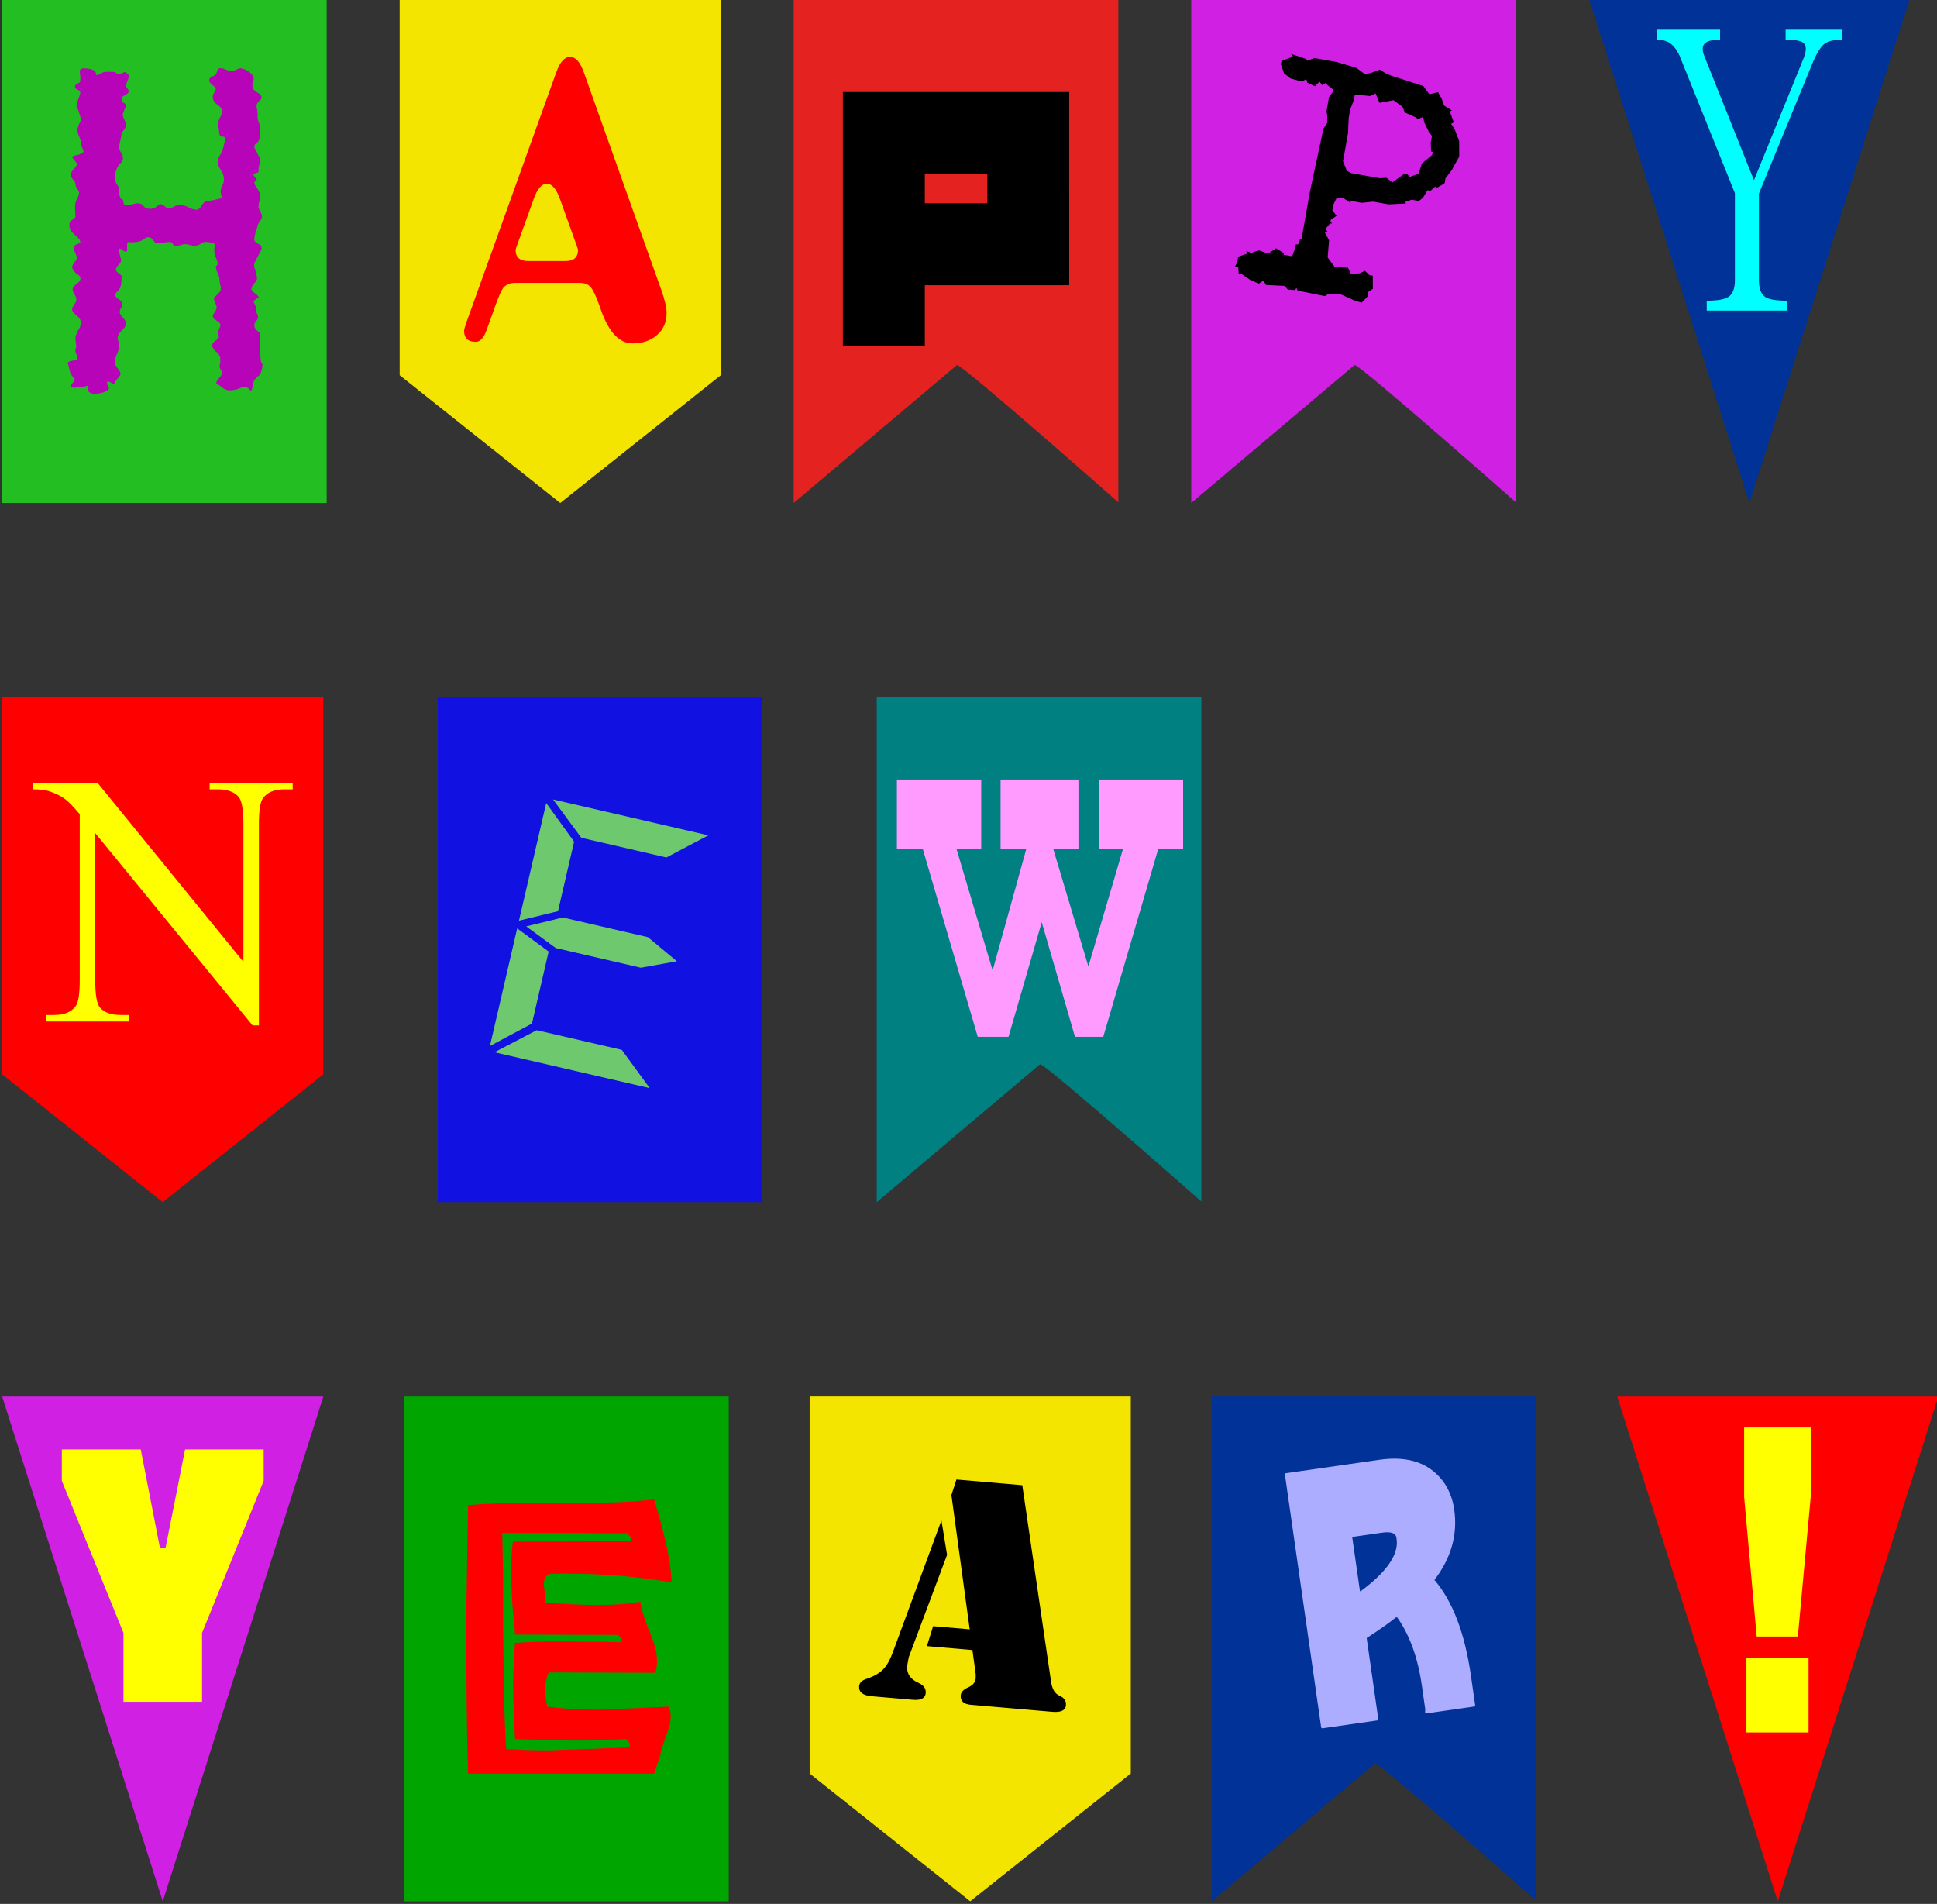 <?xml version="1.0" encoding="UTF-8"?>
<svg version="1.1" viewBox="0 0 1125 1105.6" xmlns="http://www.w3.org/2000/svg">
<rect x="0" y="0" width="1125" height="1105.6" fill="#333333" stroke="none"/>
<g transform="translate(6198.2 -6242.4)">
<g transform="matrix(.469 0 0 .469 -3290 3900.3)">
<g transform="translate(-36.821 8.989)">
<path d="m-6161.4 4982.6v625h401.93v-625h-401.93z" fill="#22be22"/>
<g transform="scale(1.058 .945)" fill="#b804b8">
<path d="m-5519.5 5559.5c0.154-1.983-0.297-4.002-1.354-6.056-1.057-2.054-1.936-4.216-2.636-6.484-0.107-3.289 0.249-6.258 1.069-8.907 0.819-2.648 1.033-5.76 0.641-9.334-1.592-4.002-3.397-7.541-5.415-10.617-2.019-3.075-1.544-5.617 1.425-7.624 0.499-0.665-0.072-1.757-1.71-3.278-1.639-1.52-2.209-2.897-1.71-4.133 1.306-0.974 2.684-1.591 4.133-1.853 1.448-0.261 1.971-1.164 1.567-2.708-0.238-3.301 0.237-6.246 1.425-8.835 1.187-2.589 1.092-5.534-0.285-8.835-0.855-1.069-1.71-2.779-2.565-5.13-0.855-2.351-1.71-4.061-2.565-5.13-1.544-3.372-1.164-5.89 1.14-7.553 2.304-1.662 3.824-4.465 4.56-8.408 0.249-2.185 0.32-4.085 0.214-5.7-0.107-1.615-0.178-3.515-0.214-5.7-0.155-3.313-0.701-6.234-1.639-8.764-0.938-2.529-1.342-5.308-1.211-8.337 0.166-2.814-0.024-5.308-0.57-7.482-0.547-2.173-0.737-4.239-0.57-6.199 0.308-1.698 1.401-3.432 3.278-5.202 1.876-1.769 2.684-3.645 2.423-5.629-0.796-2.173-2.34-3.954-4.631-5.344-2.292-1.389-3.978-3.028-5.059-4.916-1.259-3.646-1.306-6.899-0.142-9.762 1.164-2.862 0.831-5.688-0.998-8.479-1.912-2.494-3.789-4.346-5.629-5.558-1.841-1.211-4.145-2.208-6.912-2.993-1.675-0.356-3.456 0.072-5.344 1.282-1.889 1.212-4.097 1.924-6.627 2.138-2.375-0.249-4.893-1.033-7.553-2.351-2.66-1.318-4.893-1.674-6.698-1.069-1.045 0.713-1.805 1.996-2.28 3.848-0.475 1.853-1.235 3.421-2.28 4.703-1.212 0.986-2.494 1.722-3.848 2.209-1.354 0.487-2.352 1.651-2.993 3.491-0.546 2.245 0.261 4.311 2.423 6.199 2.161 1.889 3.824 3.812 4.988 5.771 0.285 1.437-0.285 3.266-1.71 5.487-1.425 2.221-1.995 4.763-1.71 7.624 0.938 3.539 2.909 6.437 5.914 8.693 3.004 2.257 4.833 4.869 5.487 7.838-0.285 2.387-1.283 5.309-2.993 8.764-1.71 3.456-2.423 6.805-2.138 10.047 0.629 3.183 1.081 6.508 1.354 9.976 0.273 3.468 1.722 5.083 4.346 4.845 2.066-0.142 2.779 1.71 2.138 5.558-0.641 3.848-1.354 7.126-2.138 9.833-1.259 4.074-2.589 7.327-3.99 9.762-1.402 2.435-2.162 5.261-2.28 8.479 0.308 3.112 1.544 6.437 3.705 9.976 2.161 3.539 3.396 7.434 3.705 11.686-0.131 3.895-0.725 6.651-1.781 8.265-1.057 1.615-1.793 4.37-2.209 8.265 0.178 1.877 0.534 3.824 1.069 5.843 0.534 2.019 0.178 3.112-1.069 3.278-0.879 0.143-3.112 0.713-6.698 1.71-3.587 0.998-6.674 1.568-9.263 1.71-2.423 0.475-4.418 2.375-5.985 5.7-1.568 3.325-3.563 5.226-5.985 5.7-3.551-0.261-6.71-1.306-9.477-3.135-2.767-1.829-6.069-2.874-9.904-3.135-3.028 0.19-5.522 0.95-7.482 2.28-1.96 1.33-4.026 2.09-6.199 2.28-1.401-0.237-2.874-1.187-4.418-2.85-1.544-1.662-3.301-2.612-5.273-2.85-0.867 0.262-2.268 1.306-4.204 3.135-1.936 1.829-4.335 2.874-7.197 3.135-4.157-0.308-6.817-1.544-7.98-3.705-1.164-2.161-3.254-3.396-6.27-3.705-2.53 0.119-4.881 0.594-7.054 1.425-2.173 0.832-4.382 1.307-6.627 1.425-2.446-0.38-3.682-1.9-3.705-4.56-0.024-2.66-1.259-4.18-3.705-4.56-0.083-1.71-0.344-2.993-0.784-3.848-0.44-0.855-0.558-2.992-0.356-6.413 0.131-2.696-0.416-4.857-1.639-6.484-1.223-1.627-2.197-3.646-2.921-6.056-0.558-2.707-0.582-5.843-0.071-9.405 0.511-3.562 1.484-6.697 2.921-9.405 0.665-1.603 1.615-2.957 2.85-4.061 1.235-1.104 2.185-2.6 2.85-4.489 0.653-2.577 0.344-5.118-0.926-7.624-1.271-2.506-2.292-4.904-3.064-7.197-0.404-1.745-0.166-4.524 0.713-8.337 0.879-3.812 1.401-6.733 1.568-8.764 0.237-2.981 1.188-5.427 2.85-7.339 1.662-1.912 2.612-4.215 2.85-6.912-0.166-2.066-0.831-4.346-1.995-6.84-1.164-2.494-1.829-4.774-1.995-6.84 0.415-1.9 1.152-4.085 2.209-6.555 1.057-2.47 1.651-4.085 1.781-4.845-0.214-1.745-1.069-2.957-2.565-3.634-1.496-0.677-2.352-2.315-2.565-4.917 0.154-2.553 1.128-4.144 2.921-4.774 1.793-0.629 3.479-2.078 5.059-4.346 0.594-1.199 0.261-2.648-0.998-4.346-1.259-1.698-1.877-3.289-1.853-4.774 0.392-2.303 1.033-4.536 1.924-6.698 0.891-2.161 1.389-4.109 1.496-5.843-0.154-0.676-0.843-1.603-2.066-2.779-1.223-1.175-2.055-1.959-2.494-2.351-0.879 0.368-1.971 0.915-3.278 1.639-1.306 0.725-2.684 1.129-4.133 1.211-1.532-0.118-2.601-0.593-3.206-1.425-0.606-0.831-1.817-1.306-3.634-1.425-3.99-0.13-6.84-0.154-8.55-0.071-1.71 0.084-3.99 1.057-6.84 2.921l-3.99 1.71c-0.214-3.871-1.924-6.389-5.13-7.553-3.207-1.163-6.627-1.686-10.26-1.567-3.48 0.368-4.786 2.625-3.919 6.769 0.867 4.145 0.843 7.969-0.071 11.472-0.986 0.725-2.15 1.413-3.491 2.066-1.342 0.653-2.078 2.055-2.209 4.204 0.261 1.568 1.306 2.708 3.135 3.42 1.829 0.713 2.874 1.853 3.135 3.42-0.154 2.067-0.843 4.774-2.066 8.123-1.223 3.349-2.054 6.912-2.494 10.688 1.33 2.257 2.233 4.442 2.708 6.555 0.475 2.114 1.093 4.299 1.853 6.555 0.677 3.848 0.463 6.556-0.641 8.123-1.105 1.568-2.031 4.561-2.779 8.978-0.024 2.47 0.736 5.653 2.28 9.548 1.544 3.895 2.304 7.363 2.28 10.403 0 1.497 0.57 3.207 1.71 5.13 1.14 1.924 1.14 3.634 0 5.13-1.211 1.093-2.779 1.9-4.703 2.423-1.924 0.523-3.776 1.045-5.558 1.568-2.209 0.891-2.494 2.245-0.855 4.061 1.639 1.817 3.064 3.884 4.275 6.199 0.119 1.853-1.116 4.276-3.705 7.268-2.589 2.993-3.824 5.701-3.705 8.123 0.986 2.684 2.15 4.727 3.491 6.128 1.342 1.402 2.078 3.159 2.209 5.273 0.273 2.791 1.152 5.19 2.636 7.197 1.484 2.007 1.936 3.978 1.354 5.914-0.404 2.174-1.164 4.382-2.28 6.627-1.116 2.245-1.876 5.166-2.28 8.764 0.024 2.34 0.119 4.786 0.285 7.339 0.166 2.554 0.261 4.857 0.285 6.912-0.499 1.401-1.639 2.732-3.42 3.99-1.781 1.259-2.921 2.589-3.42 3.99-0.356 3.503-0.214 6.187 0.427 8.052 0.641 1.865 2.209 4.121 4.703 6.769 1.556 1.461 3.147 3.1 4.774 4.917 1.627 1.817 2.506 3.598 2.636 5.344-0.214 1.069-1.211 1.924-2.993 2.565-1.781 0.641-3.064 1.496-3.848 2.565-1.164 2.078-1.116 4.477 0.142 7.197 1.259 2.72 2.161 5.261 2.708 7.624 0.012 2.043-0.867 4.228-2.636 6.555-1.77 2.328-2.791 4.513-3.064 6.555 1.211 4.275 3.491 7.553 6.84 9.833 3.349 2.28 3.919 5.273 1.71 8.978-1.235 1.401-2.613 2.732-4.133 3.99-1.52 1.259-2.613 2.589-3.278 3.99-0.831 2.352-0.451 4.917 1.14 7.695 1.591 2.779 2.541 5.344 2.85 7.695-0.142 2.197-0.855 4.216-2.138 6.057-1.283 1.841-2.28 4.002-2.993 6.484 0.142 2.803 1.71 5.463 4.703 7.98 2.993 2.518 4.845 5.178 5.558 7.98 0.095 4.513-0.665 8.028-2.28 10.546-1.615 2.518-2.945 6.033-3.99 10.546-0.107 2.624 0.107 5.356 0.641 8.194 0.534 2.838 0.321 5.427-0.641 7.767-0.321 1.579 0.036 3.693 1.069 6.342 1.033 2.648 1.247 4.905 0.641 6.769-1.235 0.748-3.325 1.389-6.27 1.924-2.945 0.534-4.465 1.603-4.56 3.206 0.796 1.758 1.342 3.658 1.639 5.7 0.297 2.043 0.701 3.943 1.211 5.7 0.356 1.71 1.069 3.278 2.138 4.703 1.069 1.425 2.066 2.708 2.993 3.848 0.689 1.556 0.024 3.432-1.995 5.629-2.019 2.197-2.684 3.931-1.995 5.202 1.556 1.199 3.575 1.508 6.057 0.926 2.482-0.582 4.643-0.701 6.484-0.356 1.354 0.606 2.494 0.392 3.42-0.641 0.926-1.033 2.066-1.389 3.42-1.069 0.891 0.653 1.104 1.77 0.641 3.349-0.463 1.579-0.107 3.123 1.069 4.631 1.401 1.164 2.874 1.971 4.418 2.423s3.301 0.404 5.273-0.142c2.268-0.499 4.429-1.069 6.484-1.71 2.054-0.641 4.073-1.781 6.057-3.42 1.377-1.389 1.472-2.886 0.285-4.489-1.188-1.603-1.663-3.527-1.425-5.771 1.282-0.998 2.85-0.713 4.703 0.855 1.853 1.568 3.135 1.853 3.848 0.855 0.677-1.983 1.746-3.86 3.206-5.629 1.461-1.769 2.672-3.503 3.634-5.202 0.772-2.102 0.083-4.596-2.066-7.482-2.15-2.886-3.551-5.522-4.204-7.909-0.107-3.895 0.534-7.505 1.924-10.83 1.389-3.325 2.458-6.935 3.206-10.83 0.107-2.565-0.249-4.988-1.069-7.268-0.82-2.28-1.033-4.418-0.641-6.413 0.76-2.648 2.66-5.617 5.7-8.907 3.04-3.289 4.37-6.401 3.99-9.334-0.523-1.805-1.758-3.895-3.705-6.27-1.948-2.375-3.183-4.465-3.705-6.27-0.048-3.064 0.475-5.201 1.568-6.413 1.093-1.211 1.33-3.634 0.713-7.268-1.057-2.114-2.506-3.729-4.346-4.845-1.841-1.116-2.862-2.731-3.064-4.845 0.142-1.674 0.855-3.171 2.138-4.489 1.282-1.318 2.28-2.672 2.993-4.061 1.057-2.779 1.651-5.344 1.781-7.695 0.131-2.351 0.297-4.916 0.499-7.695-0.285-1.662-1.425-3.183-3.42-4.56-1.995-1.377-3.135-2.897-3.42-4.56 0.047-2.007 1.093-4.121 3.135-6.342 2.042-2.221 3.087-4.477 3.135-6.769-0.582-1.781-1.128-3.919-1.639-6.413-0.511-2.494-0.914-4.916-1.211-7.268 0.119-1.603 1.591-1.247 4.418 1.069 2.826 2.316 4.584 2.53 5.273 0.641-0.071-2.042-0.071-4.513 0-7.41 0.071-2.897 0.641-4.228 1.71-3.99 1.366 0.499 3.195 0.641 5.487 0.427 2.292-0.214 3.693-0.356 4.204-0.427 2.826-0.261 5.296-1.306 7.41-3.135 2.114-1.829 4.014-2.874 5.7-3.135 2.957 0.333 5.023 1.663 6.199 3.99 1.175 2.328 2.529 3.658 4.061 3.99 2.173-0.071 4.809-0.356 7.909-0.855 3.099-0.499 5.593-0.784 7.482-0.855 1.567 0.238 2.708 1.188 3.42 2.85 0.712 1.663 1.852 2.613 3.42 2.85 1.686-0.118 3.444-0.594 5.273-1.425 1.829-0.831 3.871-1.306 6.128-1.425 1.924 0.095 3.634 0.475 5.13 1.14 1.496 0.665 3.206 1.045 5.13 1.14 3.266-0.214 5.712-1.069 7.339-2.565 1.627-1.496 3.361-2.351 5.202-2.565 2.541-0.024 4.726 0.166 6.555 0.57 1.829 0.404 3.444 1.164 4.845 2.28-0.024 0.226-0.119 1.342-0.285 3.349-0.167 2.007-0.262 3.551-0.285 4.631-0.036 3.266 0.89 7.28 2.779 12.042 1.888 4.762 1.532 7.779-1.069 9.049 0.439 3.563 1.27 6.698 2.494 9.405 1.223 2.708 1.912 5.843 2.066 9.405 0.166 2.732 0.546 5.107 1.14 7.125 0.594 2.019 0.404 4.394-0.57 7.125l-7.41 8.55c0.142 1.318 0.712 3.242 1.71 5.771 0.997 2.53 1.567 4.596 1.71 6.199-0.19 2.28-0.95 4.418-2.28 6.413-1.33 1.995-2.09 3.848-2.28 5.558 0.38 2.185 1.9 4.085 4.56 5.7 2.66 1.615 4.18 3.515 4.56 5.7-0.238 1.247-0.903 3.171-1.995 5.772-1.093 2.601-1.188 5.237-0.285 7.909 0.795 2.434-0.368 4.691-3.491 6.769-3.123 2.078-4.43 4.762-3.919 8.052 1.698 3.741 3.289 5.95 4.774 6.627 1.484 0.677 2.933 3.028 4.346 7.054 0.487 4.097 0.368 7.446-0.356 10.047-0.725 2.601 0.154 5.522 2.636 8.764 0.772 1.805-0.345 4.608-3.349 8.408-3.005 3.8-3.978 6.318-2.921 7.553 2.897 1.746 5.082 3.385 6.555 4.916 1.472 1.532 3.658 2.743 6.555 3.634 5.474 0.321 10.486-0.748 15.034-3.206 4.548-2.458 8.277-1.389 11.187 3.206 1.08 1.164 1.912-0.166 2.494-3.99 0.582-3.824 1.27-6.864 2.066-9.12 1.995-2.803 3.705-4.75 5.13-5.843 1.425-1.093 2.565-3.325 3.42-6.698 1.425-5.95 1.567-9.156 0.427-9.619-1.14-0.463-1.853-6.947-2.138-19.452-2e-4 -4.56-2e-4 -10.83 0-18.811-0.155-1.354-0.986-2.636-2.494-3.848-1.508-1.211-2.767-2.779-3.776-4.703-0.843-3.539-0.155-6.579 2.066-9.12 2.22-2.541 2.482-5.582 0.784-9.12-1.188-2.019-1.663-4.109-1.425-6.27 0.237-2.161-0.238-4.251-1.425-6.27-1.342-2.387-1.508-4.026-0.499-4.917 1.009-0.89 2.696-2.102 5.059-3.634 0.641-0.807-0.499-2.47-3.42-4.988-2.922-2.518-4.632-4.465-5.13-5.843 0.784-3.8 2.066-6.603 3.848-8.408 1.781-1.805 2.779-3.752 2.993-5.843-0.915-6.84-1.936-11.543-3.064-14.108-1.129-2.565-0.297-6.413 2.494-11.543 0.665-1.769 1.615-3.788 2.85-6.056 1.235-2.268 2.185-4.429 2.85-6.484 0.605-3.384-0.606-5.736-3.634-7.054-3.029-1.318-4.667-3.527-4.917-6.627 0.344-3.099 0.938-6.021 1.781-8.764 0.843-2.743 1.579-5.522 2.209-8.337 0.463-2.256 1.389-4.299 2.779-6.128 1.389-1.829 2.173-3.586 2.351-5.273z"/>
</g>
</g>
<g transform="translate(-41.542 -5.714)">
<path d="m-5664.4 4997.3v466.79l198.86 158.21 198.86-158.21v-466.79h-397.73z" fill="#f4e500" fill-rule="evenodd"/>
<g fill="#f00">
<path d="m-5521.3 5349.8c-6.44 1e-4 -11.429 2.094-14.968 6.282-2.261 3.215-5.324 10.141-9.188 20.779l-11.12 30.925c-3.539 9.989-8.047 14.983-13.523 14.983-9.664 0-14.496-4.513-14.496-13.538 0-1.612 0.963-5.157 2.89-10.633l111.15-309.26c4.513-12.889 10.313-19.333 17.402-19.334 6.764 4e-4 12.402 6.445 16.915 19.334l95.68 268.68c4.503 12.565 6.754 22.229 6.754 28.993-2e-4 11.277-3.945 20.378-11.835 27.304-7.89 6.926-17.955 10.39-30.195 10.39-16.438 0-29.49-13.69-39.154-41.071l-2.404-6.769c-3.874-10.638-7.258-17.807-10.154-21.509-2.896-3.701-7.568-5.552-14.017-5.552zm15.956-27.061h46.395c10.303 1e-4 15.455-4.67 15.455-14.01-2e-4 -0.324-1.45-4.513-4.351-12.565l-17.874-49.787c-4.513-12.879-9.989-19.319-16.428-19.319-6.449 2e-4 -11.926 6.44-16.428 19.319l-17.888 49.787c-2.9 8.052-4.351 12.24-4.351 12.565 0 9.34 5.157 14.01 15.47 14.01z" fill="#f00"/>
</g>
</g>
<g transform="translate(-48.08 10.145)">
<path d="m-5169.9 4981.4v625l202.31-170.85c6.974 0 199.73 170.07 199.73 170.07v-624.22h-402.03z" fill="#e42320"/>
<path d="m-4828.7 5336.8h-178.8v74.901h-101.48v-314.1h280.27zm-101.48-101.48v-36.249h-77.32v36.249z"/>
</g>
<g transform="translate(-30.046 10.145)">
<path d="m-4695.6 4981.4v625l202.31-170.85c6.974 0 199.73 170.07 199.73 170.07v-624.22h-402.03z" fill="#d020e4"/>
<g transform="matrix(.985 .174 -.174 .985 0 0)">
<path d="m-3399.1 5837.4 3.392 18.847-6.282 18.36-5.796 11.119v6.282l-9.188 7.728-1.445-1.932-4.837 6.282h-3.864l-3.864 10.146-4.351 4.837h-9.188l-7.728 4.35 1.932 1.445-21.266 4.837h-19.334l-13.523 3.864h-13.051l-1.932 1.932-9.173-3.864-7.742 1.932-2.418 8.214v7.241l6.282 5.811-6.282 6.282v1.445l2.418 2.905h-2.418l-4.336 7.728 2.89 2.89-2.89 1.932 6.754 8.229 1.932 21.251 10.633 10.146 16.428-1.932 4.837 6.769 10.633-2.418 5.796-4.351 6.282 4.351h4.35l2.905 15.956-4.837 4.822v5.81l-5.796 8.686-8.701-0.959-19.334-4.837-14.01 1.932-4.35 3.864-34.302-0.959-1.947-2.905-1.445 2.905-8.701 0.959-4.822-3.864-22.711 2.905-4.35-4.837-4.837 4.837-11.591-2.905-10.633-4.822h-4.351l-1.932-7.742h-4.351l1.932-5.796v-7.241l10.633-5.81-1.932-2.419h3.864l2.418 2.419 1.445-2.419 7.241-3.864 12.093 1.932 8.686-8.214 10.633 4.35v1.932h10.633l1.932-10.633v-4.822h1.932l1.932-1.932v-5.81h1.947v-58.945l2.89-80.225 3.392-7.728-1.947-10.633-1.445-2.905v-18.36l3.392-6.754v-3.392l-8.229-4.35-1.932-2.419-3.864 3.879-4.351-3.879-4.35 6.769-10.618-2.89v-1.46l-1.947-2.419-4.336 3.879-14.983-1.46-8.701-4.822-5.796-10.161v-4.336l13.036-7.742-2.89-2.89 19.334 2.89 1.932 1.932 8.214-4.822h27.533l25.616 2.89 11.606 5.796 6.754-2.404 10.633-6.282 6.769 2.89 7.728 1.932 42.044 5.81 9.188 8.686 10.146-4.35 0.487 0.487c0.314 0.649 0.634 1.136 0.959 1.46l1.932 2.404 1.932 1.932 4.837 8.701 10.633 4.35-2.418 1.445 7.256 12.565-2.905 2.419 5.796 6.282zm-40.584 35.275 10.633-12.565v-3.864h-1.932l-2.419-10.633v-8.701l-4.35-3.864-7.728-10.633-2.905-6.769-6.282 4.35-1.445-1.932-15.47-3.864-3.864-6.282-12.565-6.282-16.428 6.282-6.769-10.633-6.282 4.35-18.847 1.445v6.769l-2.418 12.565v10.633l2.418 18.36v35.762l6.769 10.633 5.796 1.932h35.762l8.214-1.932 8.214 4.351 12.565-13.051h4.351l2.418 2.905 11.12-6.282v-2.905z"/>
</g>
</g>
<g transform="translate(-.001)">
<path d="m-4233.3 4991.5 198.86 625 198.86-625h-397.73z" fill="#003298" fill-rule="evenodd"/>
<path d="m-4087.3 5378.4h99.573v-12.27c-13.843 1e-4 -22.966-1.573-27.371-4.719-5.034-3.461-7.551-10.382-7.551-20.764v-107.12l67.483-164.23c4.719-10.696 9.281-17.775 13.686-21.236 4.719-3.46 11.955-5.191 21.708-5.191v-12.27h-69.843v12.27c11.011 3e-4 18.247 1.259 21.708 3.775 4.09 3.146 4.404 9.281 0.944 18.405l-61.82 151.96-61.348-153.37c-3.146-7.55-2.832-13.056 0.944-16.517 3.461-2.831 9.595-4.247 18.405-4.247v-12.27h-78.337v12.27c5.978 3e-4 11.169 1.259 15.573 3.775 5.034 3.461 9.281 8.967 12.742 16.517l68.427 169.89v107.6c-1e-4 10.382-2.674 17.304-8.023 20.764-4.719 3.146-13.686 4.719-26.899 4.719z" fill="#0ff"/>
</g>
<g transform="translate(54.81 -26.997)">
<g transform="translate(-7.5e-5,18.426)">
<path d="m-6253 5865.8v466.79l198.86 158.21 198.86-158.21v-466.79h-397.73z" fill="#f00" fill-rule="evenodd"/>
<g fill="#ff0">
<path d="m-5893.2 5979.7h-10.461c-12.496 2e-4 -21.359 3.778-26.589 11.333-3.197 4.65-4.795 15.256-4.795 31.82v249.11h-7.846l-194.84-238v181.98c-1e-4 18.308 1.961 29.641 5.885 34 5.376 6.103 13.876 9.154 25.5 9.154h10.461v8.064h-102.87v-8.064h10.244c12.641 0 21.577-3.778 26.807-11.333 3.196-4.649 4.795-15.256 4.795-31.82v-205.52c-7.701-9.008-13.44-14.965-17.218-17.872-5.376-4.359-12.641-7.991-21.795-10.897-4.068-1.307-10.461-1.961-19.179-1.962v-8.064h80.204l180.68 221.65v-170.43c-3e-4 -18.162-2.034-29.495-6.103-34-5.376-6.102-13.876-9.153-25.5-9.154h-10.243v-8.064h102.87z" fill="#ff0"/>
</g>
</g>
<g transform="translate(1.826 32.842)">
<path d="m-5715.4 5851.4v625h401.93v-625h-401.93z" fill="#1111e1"/>
<g transform="matrix(.856 .198 -.257 1.109 0 0)" fill="#6ec96e">
<path d="m-4418.2 6219.2-50.571 33.714h-123.1l-50.966-33.714zm-182.29 117.22-50.571 19.597v-131.33l50.571 34.109zm179.16 23.916-47.436 15.672h-123.1l-47.436-15.672 47.436-18.436h123.1zm3.135 141.12h-224.63l50.966-33.714h123.1zm-182.29-39.6-50.571 34.109v-131.33l50.571 16.857z" fill="#6ec96e"/>
</g>
</g>
<g transform="translate(6.6699e-5)">
<path d="m-5169.9 5884.3v625l202.31-170.85c6.974 0 199.73 170.07 199.73 170.07v-624.22h-402.03z" fill="#008080"/>
<g transform="scale(1.173 .852)" fill="#ff9bff">
<path d="m-4168.3 7399.7h-29.854l-35.096-166.53-35.08 166.53h-32.475l-58.125-273.37h-27.233v-100.54h89.034v100.54h-26.194l38.228 177.01 35.623-177.01h-27.233v-100.54h82.21v100.54h-26.705l37.189 171.24 36.646-171.24h-25.139v-100.54h88.507v100.54h-26.178z" fill="#ff9bff"/>
</g>
</g>
</g>
<g transform="translate(146.24)">
<g transform="translate(-8.5938e-5 34.286)">
<path d="m-6344.4 6688.7 198.86 625 198.86-625h-397.73z" fill="#d020e4" fill-rule="evenodd"/>
<g fill="#ff0">
<path d="m-6194.2 6981.4v85.252h97.304v-85.252l76.325-188.36v-38.832h-97.304l-24.103 121.41h-7.141l-23.656-121.41h-97.75v38.832z" fill="#ff0"/>
</g>
</g>
<g transform="translate(6.241 54.703)">
<path d="m-5852.8 6668.3v625h401.93v-625h-401.93z" fill="#00a500"/>
<g fill="#f00">
<path d="m-5773.7 6802.7c18.743-1.453 37.487-2.324 56.23-2.615 9.226 3e-4 18.453 3e-4 27.679 0 9.226-0.29 18.598-0.29 28.115 0 4.504 3e-4 8.972 3e-4 13.404 0 4.213 3e-4 8.391 3e-4 12.532 0 15.474 3e-4 30.948-0.29 46.422-0.872 15.183-0.581 30.512-1.78 45.987-3.596 5.013 16.346 9.626 33.164 13.84 50.454 4.141 17.218 6.829 34.617 8.064 52.198-20.85-3.269-41.846-5.957-62.986-8.064-21.432-1.743-43.299-2.615-65.602-2.615-3.85 2e-4 -7.737 2e-4 -11.66 0-3.85 2e-4 -7.846 0.145-11.987 0.436-2.397 1.744-4.032 3.669-4.904 5.776-0.945 2.398-1.417 4.795-1.417 7.192-1e-4 1.453 0.181 2.942 0.545 4.468 0.29 1.744 0.581 3.524 0.872 5.34-1e-4 1.453 0.145 2.942 0.436 4.468 0.29 1.744 0.436 3.524 0.436 5.34-1e-4 0.581-1e-4 1.017 0 1.308-1e-4 0.581-1e-4 1.163 0 1.744 10.389 0.654 21.25 1.272 32.583 1.853 10.97 0.581 21.976 0.872 33.019 0.872 8.936 2e-4 17.708-0.29 26.317-0.872 8.609-0.581 17.09-1.634 25.445-3.16 0.581 5.667 1.925 11.188 4.032 16.564 1.816 5.667 3.741 11.297 5.776 16.891 0.581 0.945 1.198 1.998 1.853 3.16 0.29 1.163 0.581 2.361 0.872 3.596 2.397 5.376 4.322 10.861 5.776 16.455 1.525 5.667 2.288 11.479 2.288 17.436-3e-4 2.107-0.182 4.359-0.545 6.756-0.291 2.325-0.727 4.686-1.308 7.083l-132.08-0.436c-1.526 2.979-2.579 6.103-3.16 9.372-0.872 3.56-1.308 7.265-1.308 11.115-1e-4 2.979 0.145 5.812 0.436 8.5 0.29 2.688 0.581 5.376 0.872 8.064 0.29 0.872 0.581 1.78 0.872 2.724-2e-4 0.872-2e-4 1.744 0 2.615 9.517 1.235 18.888 2.143 28.115 2.724 8.936 0.581 18.017 0.872 27.243 0.872 2.688 1e-4 5.376 1e-4 8.064 0 2.397 1e-4 4.94 1e-4 7.628 0 6.829-0.29 13.658-0.581 20.487-0.872 6.538-0.29 13.222-0.581 20.051-0.872 6.538-0.363 13.113-0.69 19.724-0.981 6.247-0.291 12.641-0.581 19.179-0.872 0.581 1.235 1.017 2.288 1.308 3.16 0.29 1.162 0.581 2.179 0.872 3.051-3e-4 1.235 0.145 2.288 0.436 3.16-3e-4 1.235-3e-4 2.434 0 3.596-3e-4 3.85-0.582 7.701-1.744 11.551-1.235 4.214-2.579 8.246-4.032 12.096-2e-4 0.581-2e-4 1.017 0 1.308-0.291 0.581-0.581 1.053-0.872 1.417-1.235 3.56-2.434 6.974-3.596 10.244-1.163 3.56-2.071 7.12-2.724 10.679l-7.519 22.775h-230.37c-0.872-30.076-1.453-59.681-1.744-88.813-0.291-28.841-0.436-57.719-0.436-86.634 0-25.572 0.291-51.29 0.872-77.153 0.291-25.935 0.727-52.416 1.308-79.441zm199.97 44.679c0.944-0.29 1.562-0.726 1.853-1.308 0.29-0.29 0.436-0.726 0.436-1.308-2e-4 -0.653-0.145-1.271-0.436-1.853-0.654-0.581-1.272-1.307-1.853-2.179-0.581-0.29-1.017-0.744-1.308-1.362-0.291-0.617-0.581-1.217-0.872-1.798-10.752 3e-4 -21.323 3e-4 -31.711 0-10.389 3e-4 -20.814-0.145-31.275-0.436-15.474 3e-4 -30.948 3e-4 -46.422 0-15.474 3e-4 -30.803 3e-4 -45.987 0 0.29 16.927 0.617 34.908 0.981 53.942v67.455c0.291 26.517 0.727 52.416 1.308 77.698 0.291 25.572 1.162 48.457 2.615 68.653 7.773 0.363 15.51 0.69 23.211 0.981 7.773 0.291 15.692 0.436 23.756 0.436h8.827c2.978 0 5.957-0.145 8.936-0.436 10.461-0.291 20.886-0.618 31.275-0.981 10.389-0.29 20.668-0.726 30.839-1.308 4.431 1e-4 8.899-0.145 13.404-0.436 4.141 0 8.282-0.145 12.423-0.436 0.29-0.872 0.436-1.598 0.436-2.179-2e-4 -0.944-0.145-1.853-0.436-2.724-0.872-1.526-1.889-2.724-3.051-3.596-2e-4 -0.291-0.164-0.581-0.49-0.872-0.327-0.291-0.636-0.581-0.926-0.872-7.992 0.291-15.874 0.581-23.647 0.872-7.992 0.291-15.874 0.581-23.647 0.872h-23.647c-11.043 0-22.049-0.291-33.019-0.872-11.043-0.291-22.194-0.581-33.455-0.872-0.581-11.914-1.054-23.538-1.417-34.871-0.581-11.26-0.872-22.412-0.872-33.455-1e-4 -8.645 0.29-17.254 0.872-25.827 0.363-8.354 0.835-16.709 1.417-25.064 9.226-0.581 18.307-1.017 27.243-1.308 8.572-0.29 17.181-0.436 25.827-0.436 6.248 2e-4 12.641 2e-4 19.179 0 6.248 0.291 12.641 0.436 19.179 0.436 6.248 1e-4 12.822 1e-4 19.724 0 6.829 0.291 13.803 0.436 20.923 0.436 0.29-0.872 0.436-1.635 0.436-2.288-2e-4 -0.872-0.145-1.598-0.436-2.179-0.872-1.162-1.925-2.216-3.16-3.16-2e-4 -0.29-0.145-0.581-0.436-0.872-0.291 2e-4 -0.581-0.145-0.872-0.436l-127.61-0.436c-1e-4 2e-4 -1e-4 2e-4 0 0-1e-4 2e-4 -0.145-2.542-0.436-7.628-0.654-5.013-1.271-11.551-1.853-19.615-0.581-5.085-1.017-10.57-1.308-16.455-0.291-5.957-0.581-12.059-0.872-18.307-0.291-3.269-0.436-6.574-0.436-9.917-1e-4 -3.269-1e-4 -6.538 0-9.807-1e-4 -6.829 0.29-13.222 0.872-19.179 0.29-5.666 0.872-10.425 1.744-14.275z" fill="#f00"/>
</g>
</g>
<g transform="translate(-5.764 51.428)">
<path d="m-5338.7 6671.5v466.79l198.86 158.21 198.86-158.21v-466.79h-397.73z" fill="#f4e500" fill-rule="evenodd"/>
<g transform="matrix(.996 .086 -.086 .996 0 0)">
<path d="m-4559.9 7288.9-36.403 130.4-1.003 10.612c0 8.422 3.872 14.489 11.615 18.202l7.08 3.023c4.72 2.365 7.08 5.903 7.08 10.612-1e-4 6.407-5.054 9.61-15.163 9.61h-51.057c-11.116 0-16.674-3.707-16.674-11.121 0-4.381 3.034-7.748 9.101-10.104 8.422-3.712 14.739-8.18 18.95-13.404 4.211-5.224 7.664-13.055 10.358-23.492l45.489-166.3zm3.532-94.016h81.876l56.116 238.07c2.015 9.769 6.057 15.664 12.124 17.685 6.067 2.021 9.101 5.725 9.101 11.114-3e-4 6.407-5.394 9.61-16.181 9.61h-101.08c-9.101 0-13.651-3.537-13.651-10.612-2e-4 -4.041 2.779-7.579 8.337-10.612 5.558-3.034 8.337-7.08 8.337-12.14l-0.494-5.044-6.571-29.323h-56.61l5.553-25.266h45.488l-36.897-163.77z"/>
</g>
</g>
<g transform="translate(-59.586 10.145)">
<path d="m-4787 6712.8v625l202.31-170.85c6.974 0 199.73 170.07 199.73 170.07v-624.22h-402.03z" fill="#003298"/>
<g transform="rotate(-8.159)" fill="#adadff">
<path d="m-5613.4 6072.5h116.82c37.196 3e-4 62.478 13.658 75.845 40.974 4.649 10.171 6.974 21.214 6.974 33.128-3e-4 31.239-12.205 58.846-36.615 82.82 18.598 29.35 27.897 70.615 27.897 123.79v36.615c-2e-4 1.162-0.581 1.744-1.744 1.744h-59.281l-1.744-0.872 0.872-4.359v-29.641c-2e-4 -34.871-6.103-64.221-18.308-88.05h-1.744c-9.008 5.521-22.085 12.205-39.23 20.051v101.13c-1e-4 1.162-0.581 1.744-1.744 1.744h-67.999c-1.163 0-1.744-0.581-1.744-1.744v-315.59c0.145-1.162 0.726-1.743 1.744-1.744zm69.743 89.794v67.999h0.872c35.452-19.179 53.179-38.358 53.179-57.538v-1.744c-2e-4 -5.812-5.521-8.718-16.564-8.718z" fill="#adadff"/>
</g>
</g>
<g transform="translate(-0)">
<path d="m-4344.4 6723 198.86 625 198.86-625h-397.73z" fill="#f00" fill-rule="evenodd"/>
<g transform="scale(.858 1.166)" fill="#ff0">
<path d="m-4880.2 5798.7h96.076v73.769l-18.553 148.2h-59.413l-18.111-148.2zm3.313 244.5h89.671v79.291h-89.671z" fill="#ff0"/>
</g>
</g>
</g>
</g>
</g>
</svg>
